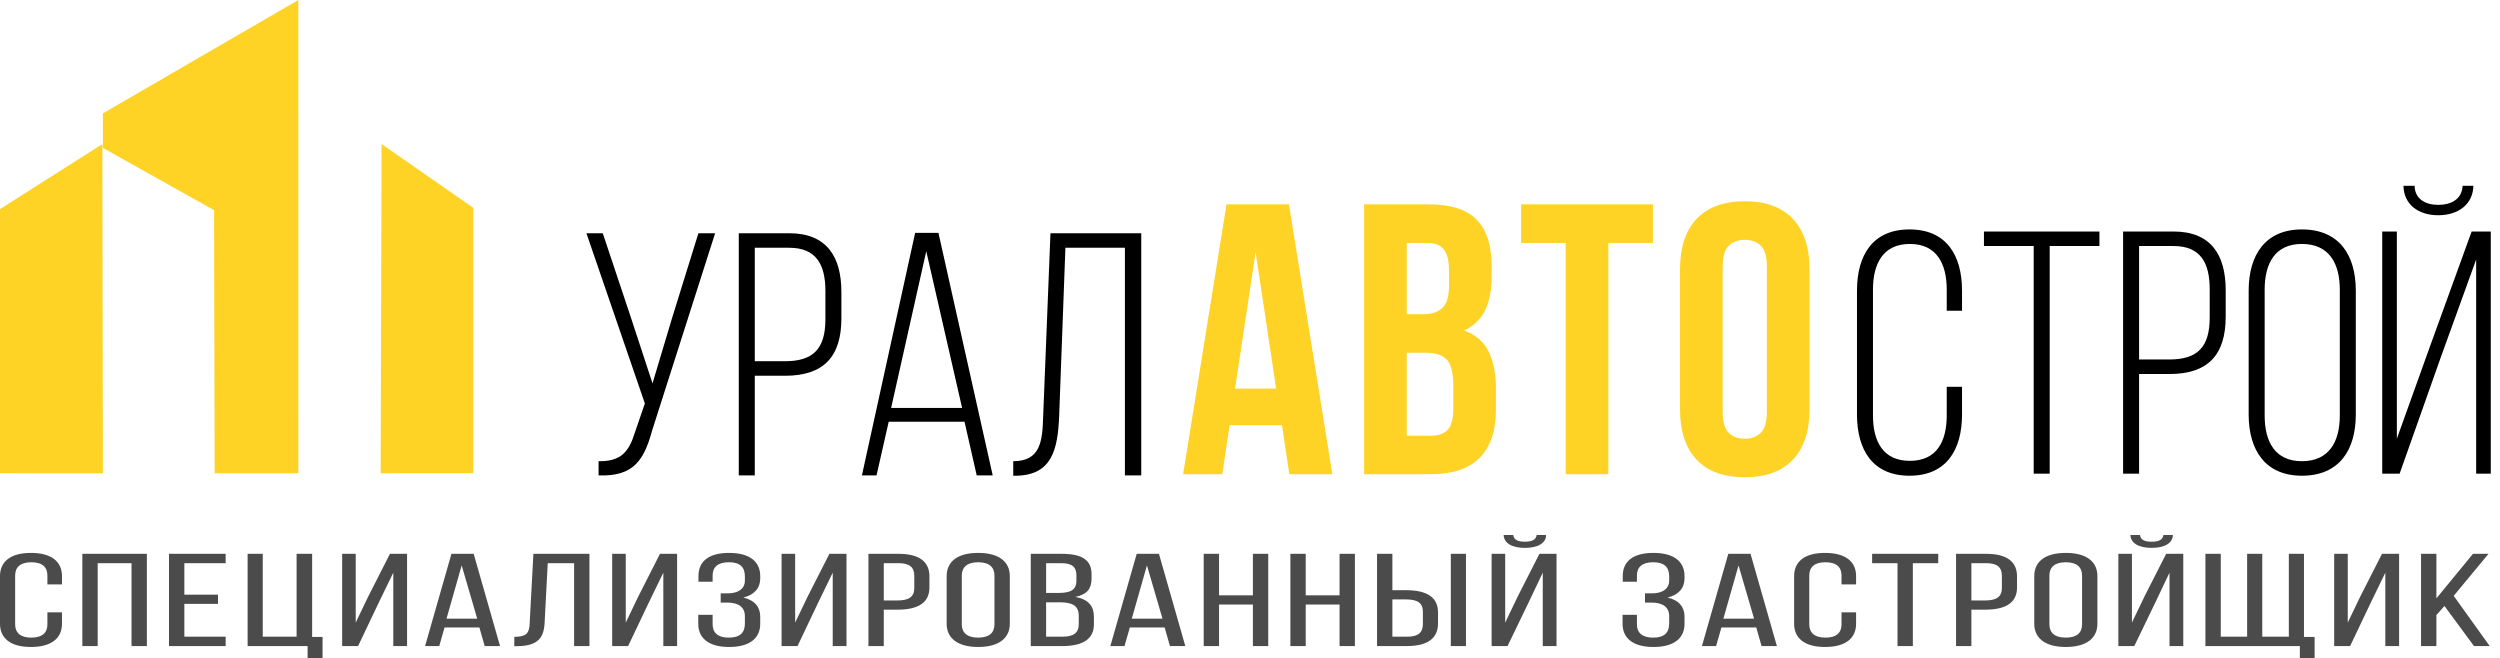 <svg width="243" height="64" viewBox="0 0 243 64" fill="none" xmlns="http://www.w3.org/2000/svg">
<path d="M129.504 46.09H125.321L124.606 41.332H119.52L118.804 46.09H114.999L119.218 19.863H125.285L129.504 46.09ZM120.048 37.772H124.041L122.045 24.509L120.048 37.772ZM138.848 19.863C141.007 19.863 142.572 20.362 143.538 21.362C144.505 22.361 144.989 23.873 144.989 25.895V26.833C144.989 28.181 144.775 29.292 144.348 30.167C143.922 31.041 143.243 31.691 142.314 32.115C143.444 32.539 144.241 33.233 144.706 34.194C145.171 35.156 145.403 36.336 145.403 37.736V39.871C145.403 41.894 144.876 43.436 143.821 44.498C142.766 45.559 141.196 46.09 139.112 46.09H132.593V19.863H138.848ZM136.738 34.289V42.344H139.112C139.815 42.344 140.349 42.156 140.713 41.782C141.076 41.407 141.259 40.733 141.259 39.758V37.473C141.259 36.248 141.051 35.412 140.638 34.962C140.223 34.513 139.538 34.289 138.584 34.289H136.738ZM136.738 23.61V30.542H138.358C139.136 30.542 139.745 30.342 140.185 29.942C140.625 29.543 140.844 28.818 140.844 27.769V26.308C140.844 25.359 140.675 24.672 140.336 24.246C139.997 23.822 139.463 23.61 138.735 23.61H136.738ZM147.852 19.863H160.662V23.61H156.329V46.09H152.185V23.61H147.852V19.863ZM167.444 40.058C167.444 41.007 167.638 41.675 168.028 42.063C168.417 42.449 168.938 42.643 169.592 42.643C170.244 42.643 170.765 42.449 171.155 42.063C171.543 41.675 171.738 41.007 171.738 40.058V25.895C171.738 24.946 171.543 24.278 171.155 23.891C170.765 23.504 170.244 23.31 169.592 23.31C168.938 23.31 168.417 23.504 168.028 23.891C167.638 24.278 167.444 24.946 167.444 25.895V40.058ZM163.299 26.158C163.299 24.035 163.839 22.405 164.919 21.268C166 20.132 167.557 19.563 169.592 19.563C171.625 19.563 173.182 20.132 174.263 21.268C175.343 22.405 175.883 24.035 175.883 26.158V39.796C175.883 41.919 175.343 43.549 174.263 44.686C173.182 45.822 171.625 46.39 169.592 46.39C167.557 46.39 166 45.822 164.919 44.686C163.839 43.549 163.299 41.919 163.299 39.796V26.158Z" fill="#FED325"/>
<path d="M69.51 22.671H67.886L65.317 30.942L63.424 37.264L61.361 30.976L58.589 22.671H57L62.68 39.214L61.7 42.072C61.124 43.921 60.347 44.863 58.183 44.829V46.208C61.632 46.342 62.612 44.661 63.39 41.837L69.51 22.671ZM71.809 22.671V46.208H73.365V36.524H76.306C80.059 36.524 81.783 34.674 81.783 30.942V28.387C81.783 24.957 80.363 22.671 76.712 22.671H71.809ZM73.365 35.111V24.083H76.712C79.349 24.083 80.229 25.73 80.229 28.285V31.043C80.229 33.901 79.045 35.111 76.306 35.111H73.365ZM93.752 40.995L94.936 46.208H96.492L91.217 22.636H88.952L83.778 46.208H85.198L86.382 40.995H93.752ZM90.033 24.419L93.516 39.651H86.618L90.033 24.419ZM109.34 24.083V46.208H110.929V22.671H102.105L101.394 40.492C101.326 42.845 101.157 44.829 98.487 44.829V46.241H98.791C102.273 46.174 102.814 43.653 102.95 40.458L103.558 24.083H109.34Z" fill="black"/>
<path d="M185.604 22.3C181.985 22.3 180.499 24.855 180.499 28.251V40.289C180.499 43.684 181.985 46.24 185.604 46.24C189.222 46.24 190.709 43.684 190.709 40.289V37.598H189.222V40.389C189.222 42.911 188.241 44.794 185.638 44.794C183.034 44.794 182.053 42.911 182.053 40.389V28.151C182.053 25.628 183.034 23.712 185.638 23.712C188.241 23.712 189.222 25.628 189.222 28.151V30.201H190.709V28.251C190.709 24.855 189.222 22.3 185.604 22.3ZM199.23 46.038V23.913H204.065V22.502H192.84V23.913H197.675V46.038H199.23ZM206.365 22.502V46.038H207.919V36.355H210.861C214.615 36.355 216.338 34.505 216.338 30.773V28.218C216.338 24.788 214.919 22.502 211.266 22.502H206.365ZM207.919 34.942V23.913H211.266C213.904 23.913 214.783 25.561 214.783 28.116V30.874C214.783 33.732 213.6 34.942 210.861 34.942H207.919ZM218.57 40.289C218.57 43.719 220.159 46.24 223.743 46.24C227.396 46.24 228.984 43.719 228.984 40.289V28.251C228.984 24.821 227.396 22.3 223.743 22.3C220.159 22.3 218.57 24.821 218.57 28.251V40.289ZM220.125 28.151C220.125 25.595 221.14 23.712 223.743 23.712C226.381 23.712 227.429 25.595 227.429 28.151V40.389C227.429 42.945 226.381 44.828 223.743 44.828C221.14 44.828 220.125 42.945 220.125 40.389V28.151ZM239.365 18.063C239.297 19.374 238.249 19.912 236.997 19.912C235.78 19.912 234.732 19.374 234.698 18.063H233.617C233.65 19.879 235.07 20.921 236.997 20.921C238.958 20.921 240.379 19.845 240.412 18.063H239.365ZM240.683 25.225V46.038H242.103V22.502H240.243L236.051 34.068L232.974 42.642V22.502H231.553V46.038H233.245L237.301 34.572L240.683 25.225Z" fill="black"/>
<path d="M3.003 53.742C0.957 53.742 0 54.638 0 55.996V60.632C0 61.989 0.957 62.886 3.003 62.886C5.067 62.886 6.024 61.989 6.024 60.632V59.517H4.608V60.683C4.608 61.49 4.13 61.977 3.041 61.977C1.97 61.977 1.473 61.49 1.473 60.683V55.944C1.473 55.138 1.97 54.651 3.041 54.651C4.13 54.651 4.608 55.138 4.608 55.944V56.803H6.024V55.996C6.024 54.638 5.067 53.742 3.003 53.742ZM12.784 54.74V62.796H14.275V53.831H8.004V62.796H9.495V54.74H12.784ZM17.919 57.801V54.74H21.935V53.831H16.427V62.796H21.935V61.887H17.919V58.698H21.189V57.801H17.919ZM31.353 64V61.912H30.34V53.831H28.829V61.887H25.54V53.831H24.068V62.796H29.9V64H31.353ZM38.228 55.663V62.796H39.567V53.831H37.904L35.761 58.045L34.576 60.516V53.831H33.257V62.796H34.806L36.775 58.659L38.228 55.663ZM46.596 60.99L47.112 62.796H48.603L46.041 53.831H43.88L41.318 62.796H42.695L43.211 60.99H46.596ZM44.874 54.958L46.385 60.132H43.402L44.874 54.958ZM55.803 54.74V62.796H57.295V53.831H51.845L51.482 60.619C51.443 61.477 51.233 61.9 49.99 61.9V62.809H50.239C52.285 62.796 52.858 61.989 52.935 60.568L53.241 54.74H55.803ZM64.476 55.663V62.796H65.814V53.831H64.15L62.009 58.045L60.824 60.516V53.831H59.504V62.796H61.053L63.022 58.659L64.476 55.663ZM70.873 53.742C68.827 53.742 67.89 54.613 67.89 55.983V56.546H69.267V55.944C69.267 55.138 69.764 54.651 70.835 54.651C71.925 54.651 72.403 55.112 72.403 56.034V56.444C72.403 57.225 71.753 57.673 70.758 57.673H70.051V58.57H70.682C71.81 58.57 72.403 59.031 72.403 59.902V60.606C72.403 61.502 71.925 61.977 70.835 61.977C69.764 61.977 69.267 61.49 69.267 60.683V59.761H67.871V60.632C67.871 61.989 68.827 62.886 70.873 62.886C72.938 62.886 73.894 61.989 73.894 60.632V59.927C73.894 59.031 73.378 58.339 72.249 58.083C73.34 57.814 73.894 57.148 73.894 56.226V55.996C73.894 54.638 72.938 53.742 70.873 53.742ZM80.941 55.663V62.796H82.28V53.831H80.617L78.475 58.045L77.289 60.516V53.831H75.97V62.796H77.519L79.488 58.659L80.941 55.663ZM84.413 53.831V62.796H85.904V59.261H87.224C89.346 59.261 90.341 58.519 90.341 57.097V56.021C90.341 54.664 89.442 53.831 87.339 53.831H84.413ZM85.904 58.365V54.74H87.339C88.429 54.74 88.868 55.15 88.868 55.97V57.161C88.868 58.019 88.333 58.365 87.224 58.365H85.904ZM92.015 60.632C92.015 61.989 93.028 62.886 95.074 62.886C97.139 62.886 98.153 61.989 98.153 60.632V55.996C98.153 54.625 97.139 53.742 95.074 53.742C93.028 53.742 92.015 54.625 92.015 55.996V60.632ZM93.487 55.944C93.487 55.138 94.004 54.651 95.074 54.651C96.164 54.651 96.661 55.138 96.661 55.944V60.683C96.661 61.502 96.164 61.977 95.074 61.977C94.004 61.977 93.487 61.502 93.487 60.683V55.944ZM100.19 53.831V62.796H103.269C105.353 62.796 106.328 62.04 106.328 60.696V59.94C106.328 58.954 105.831 58.263 104.531 58.019C105.697 57.776 106.099 57.187 106.099 56.239V55.816C106.099 54.497 105.276 53.831 103.192 53.831H100.19ZM101.682 57.635V54.74H103.154C104.225 54.74 104.627 55.125 104.627 55.919V56.444C104.627 57.379 104.015 57.635 102.829 57.635H101.682ZM101.682 61.887V58.544H102.982C104.263 58.544 104.856 58.877 104.856 59.876V60.67C104.856 61.502 104.359 61.887 103.269 61.887H101.682ZM113.204 60.99L113.72 62.796H115.212L112.649 53.831H110.488L107.926 62.796H109.303L109.819 60.99H113.204ZM111.483 54.958L112.993 60.132H110.01L111.483 54.958ZM121.781 58.762V62.796H123.273V53.831H121.781V57.865H118.491V53.831H117V62.796H118.491V58.762H121.781ZM130.205 58.762V62.796H131.696V53.831H130.205V57.865H126.916V53.831H125.425V62.796H126.916V58.762H130.205ZM135.34 57.366V53.831H133.848V62.796H136.774C138.858 62.796 139.776 61.964 139.776 60.606V59.53C139.776 58.109 138.782 57.366 136.659 57.366H135.34ZM141.019 53.831V62.796H142.492V53.831H141.019ZM135.34 61.887V58.263H136.659C137.768 58.263 138.304 58.596 138.304 59.466V60.657C138.304 61.477 137.864 61.887 136.774 61.887H135.34ZM149.364 52C149.306 52.499 148.847 52.653 148.217 52.653C147.586 52.653 147.146 52.499 147.089 52H146.152C146.19 52.781 146.935 53.255 148.217 53.255C149.498 53.255 150.282 52.781 150.282 52H149.364ZM149.957 55.663V62.796H151.295V53.831H149.632L147.548 57.929L146.305 60.516V53.831H144.985V62.796H146.534L148.619 58.48L149.957 55.663ZM160.715 53.742C158.669 53.742 157.732 54.613 157.732 55.983V56.546H159.109V55.944C159.109 55.138 159.606 54.651 160.677 54.651C161.766 54.651 162.244 55.112 162.244 56.034V56.444C162.244 57.225 161.594 57.673 160.6 57.673H159.892V58.57H160.523C161.652 58.57 162.244 59.031 162.244 59.902V60.606C162.244 61.502 161.766 61.977 160.677 61.977C159.606 61.977 159.109 61.49 159.109 60.683V59.761H157.713V60.632C157.713 61.989 158.669 62.886 160.715 62.886C162.78 62.886 163.736 61.989 163.736 60.632V59.927C163.736 59.031 163.22 58.339 162.091 58.083C163.181 57.814 163.736 57.148 163.736 56.226V55.996C163.736 54.638 162.78 53.742 160.715 53.742ZM170.707 60.99L171.223 62.796H172.714L170.152 53.831H167.991L165.429 62.796H166.806L167.322 60.99H170.707ZM168.986 54.958L170.496 60.132H167.513L168.986 54.958ZM177.391 53.742C175.345 53.742 174.389 54.638 174.389 55.996V60.632C174.389 61.989 175.345 62.886 177.391 62.886C179.456 62.886 180.412 61.989 180.412 60.632V59.517H178.997V60.683C178.997 61.49 178.519 61.977 177.429 61.977C176.358 61.977 175.861 61.49 175.861 60.683V55.944C175.861 55.138 176.358 54.651 177.429 54.651C178.519 54.651 178.997 55.138 178.997 55.944V56.803H180.412V55.996C180.412 54.638 179.456 53.742 177.391 53.742ZM185.929 62.796V54.74H188.396V53.831H181.971V54.74H184.438V62.796H185.929ZM190.128 53.831V62.796H191.619V59.261H192.938C195.061 59.261 196.055 58.519 196.055 57.097V56.021C196.055 54.664 195.157 53.831 193.053 53.831H190.128ZM191.619 58.365V54.74H193.053C194.143 54.74 194.583 55.15 194.583 55.97V57.161C194.583 58.019 194.048 58.365 192.938 58.365H191.619ZM197.73 60.632C197.73 61.989 198.743 62.886 200.789 62.886C202.854 62.886 203.867 61.989 203.867 60.632V55.996C203.867 54.625 202.854 53.742 200.789 53.742C198.743 53.742 197.73 54.625 197.73 55.996V60.632ZM199.202 55.944C199.202 55.138 199.718 54.651 200.789 54.651C201.879 54.651 202.376 55.138 202.376 55.944V60.683C202.376 61.502 201.879 61.977 200.789 61.977C199.718 61.977 199.202 61.502 199.202 60.683V55.944ZM210.284 52C210.226 52.499 209.767 52.653 209.136 52.653C208.505 52.653 208.065 52.499 208.008 52H207.071C207.109 52.781 207.855 53.255 209.136 53.255C210.417 53.255 211.201 52.781 211.201 52H210.284ZM210.876 55.663V62.796H212.215V53.831H210.551L208.467 57.929L207.224 60.516V53.831H205.905V62.796H207.454L209.538 58.48L210.876 55.663ZM224.98 64V61.912H223.947V53.831H222.475V61.887H219.893V53.831H218.421V61.887H215.859V53.831H214.367V62.796H223.546V64H224.98ZM231.854 55.663V62.796H233.193V53.831H231.53L229.388 58.045L228.203 60.516V53.831H226.883V62.796H228.432L230.401 58.659L231.854 55.663ZM240.47 62.796H242L238.5 57.917L241.885 53.831H240.375L236.818 58.16V53.831H235.326V62.796H236.818V59.786L237.602 58.903L240.47 62.796Z" fill="#4B4B4B"/>
<path fill-rule="evenodd" clip-rule="evenodd" d="M0.001 45.998L0 20.325L9.951 14L10 46L0.001 45.998Z" fill="#FED325"/>
<path fill-rule="evenodd" clip-rule="evenodd" d="M20.809 20.431L10.001 14.378L10 11.021L28.997 0L29 45.999L20.862 46L20.809 20.431Z" fill="#FED325"/>
<path fill-rule="evenodd" clip-rule="evenodd" d="M37 46L37.088 14L46 20.197V45.991L37 46Z" fill="#FED325"/>
</svg>
